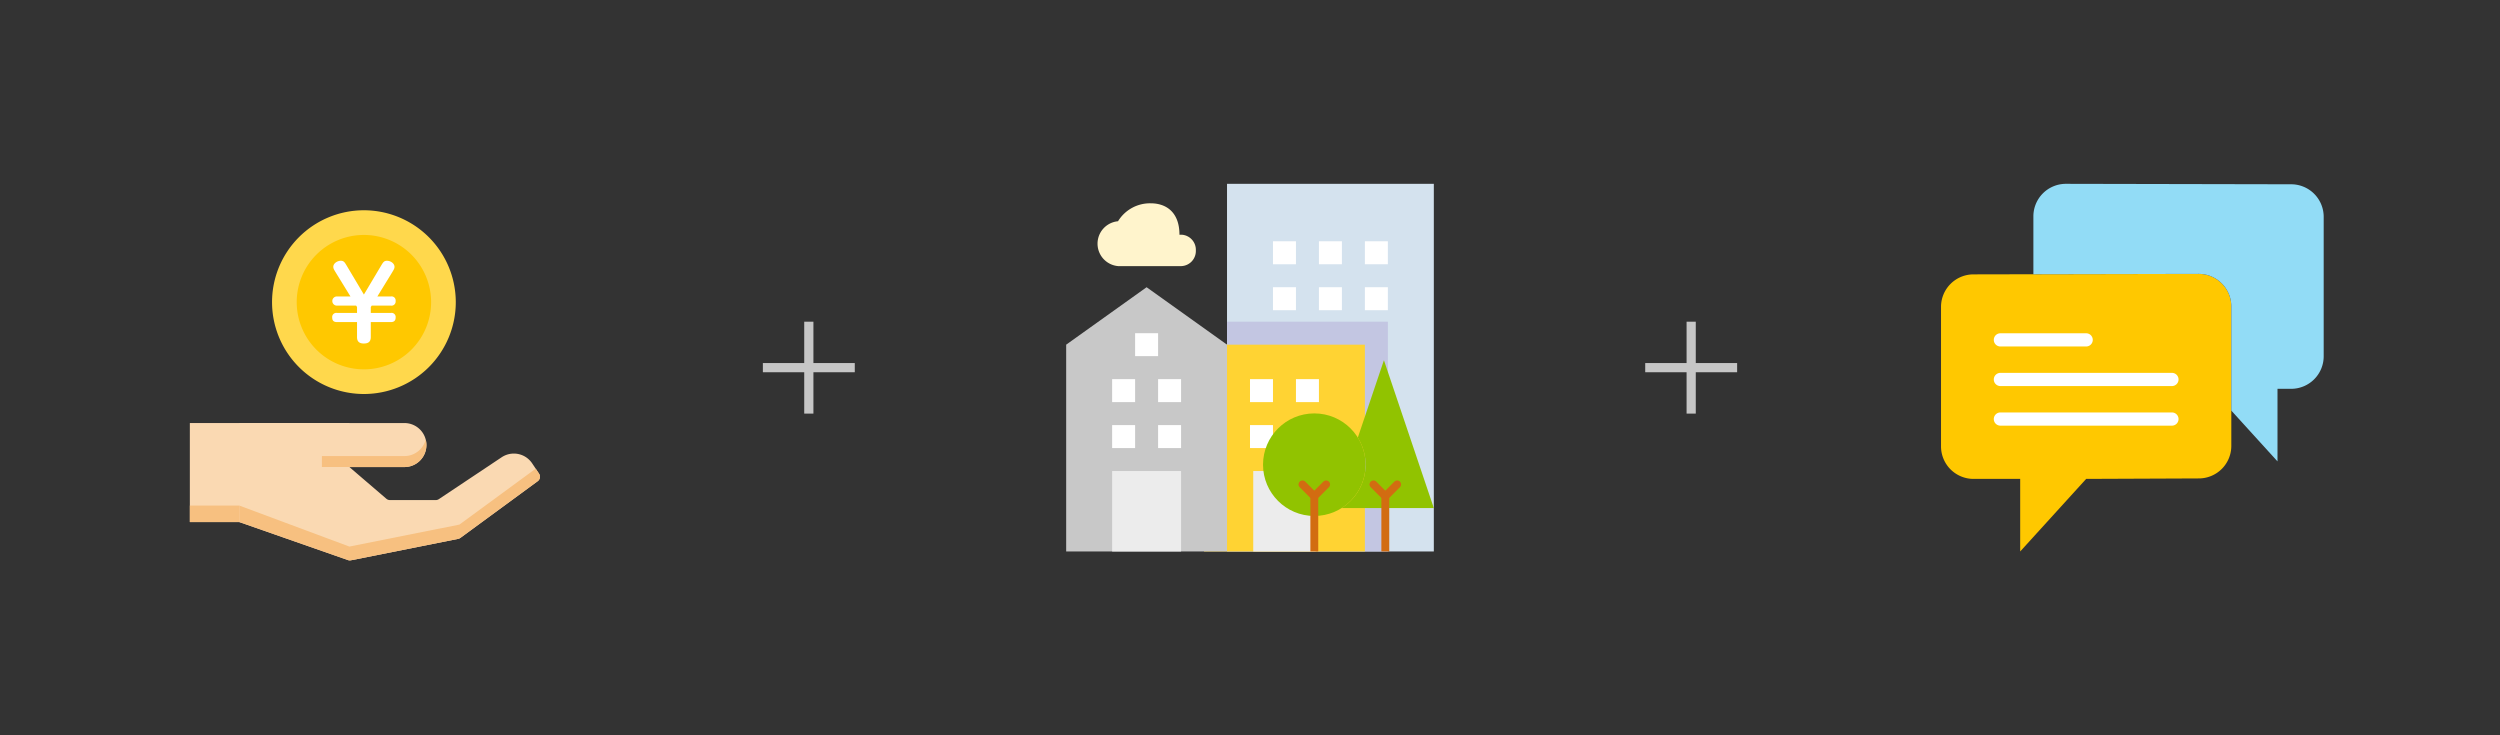 <svg xmlns="http://www.w3.org/2000/svg" viewBox="0 0 272 80" width="272" height="80"><rect x="0" y="0" width="272" height="80" fill="#333333" stroke="none"/><defs><style>.cls-1{fill:#c6c6c6;}.cls-11,.cls-12,.cls-2{fill:none;}.cls-3{fill:#d4e2ee;}.cls-4{fill:#c3c6e2;}.cls-5{fill:#ffd333;}.cls-6{fill:#c8c8c8;}.cls-7{fill:#ececec;}.cls-8{fill:#fff;}.cls-9{fill:#91c300;}.cls-10{fill:#fff4cc;}.cls-11,.cls-12{stroke:#d26c11;stroke-miterlimit:10;stroke-width:0.858px;}.cls-11{stroke-linecap:round;}.cls-13{fill:#fad9b2;}.cls-14{fill:#f7c080;}.cls-15{fill:#ffd84c;}.cls-16{fill:#ffc800;}.cls-17{fill:#92dcf6;}</style></defs><title>アセット 10</title><g id="レイヤー_2" data-name="レイヤー 2"><g id="レイヤー_1-2" data-name="レイヤー 1"><rect class="cls-1" x="87.5" y="35" width="1" height="10"/><rect class="cls-1" x="87.5" y="35" width="1" height="10" transform="translate(48 128) rotate(-90)"/><rect class="cls-1" x="183.5" y="35" width="1" height="10"/><rect class="cls-1" x="183.5" y="35" width="1" height="10" transform="translate(144 224) rotate(-90)"/><circle class="cls-2" cx="136" cy="40" r="40"/><path class="cls-3" d="M133.5,20H156V60H133.5Z"/><path class="cls-4" d="M133.5,35H151V60H133.5Z"/><path class="cls-5" d="M131,37.5h17.5V60H131Z"/><path class="cls-6" d="M133.5,60H116V37.5l8.75-6.25,8.75,6.25Z"/><path class="cls-7" d="M121,51.25h7.5V60H121Z"/><path class="cls-7" d="M136.352,51.25h6.796V60h-6.796Z"/><path class="cls-8" d="M136,46.25h2.5v2.5H136Z"/><path class="cls-8" d="M141,46.25h2.5v2.5H141Z"/><path class="cls-8" d="M136,41.25h2.5v2.5H136Z"/><path class="cls-8" d="M141,41.25h2.5v2.5H141Z"/><path class="cls-8" d="M121,46.25h2.5v2.5H121Z"/><path class="cls-8" d="M126,46.25h2.5v2.5H126Z"/><path class="cls-8" d="M121,41.25h2.5v2.5H121Z"/><path class="cls-8" d="M126,41.25h2.5v2.5H126Z"/><path class="cls-8" d="M123.5,36.25H126v2.5h-2.5Z"/><path class="cls-8" d="M138.5,26.25H141v2.5h-2.5Z"/><path class="cls-8" d="M143.5,26.25H146v2.5h-2.5Z"/><path class="cls-8" d="M148.5,26.25H151v2.5h-2.5Z"/><path class="cls-8" d="M138.5,31.25H141v2.5h-2.5Z"/><path class="cls-8" d="M143.5,31.25H146v2.5h-2.5Z"/><path class="cls-8" d="M148.5,31.25H151v2.5h-2.5Z"/><circle class="cls-9" cx="142.997" cy="50.558" r="5.579"/><path class="cls-9" d="M150.571,39.19l-2.842,8.423a5.56,5.56,0,0,1-1.769,7.666H156Z"/><path class="cls-10" d="M128.548,25.536a1.644,1.644,0,0,1,1.56,1.708h0a1.644,1.644,0,0,1-1.56,1.708h-6.907a2.45,2.45,0,0,1,0-4.88,4.076,4.076,0,0,1,3.565-1.952c1.587,0,3.119.885,3.119,3.416Z"/><line class="cls-11" x1="141.709" y1="52.704" x2="142.997" y2="53.992"/><line class="cls-11" x1="144.284" y1="52.704" x2="142.997" y2="53.992"/><line class="cls-12" x1="142.997" y1="53.992" x2="142.997" y2="60"/><line class="cls-11" x1="149.434" y1="52.704" x2="150.722" y2="53.992"/><line class="cls-11" x1="152.009" y1="52.704" x2="150.722" y2="53.992"/><line class="cls-12" x1="150.722" y1="53.992" x2="150.722" y2="60"/><circle class="cls-2" cx="40" cy="40" r="40"/><rect class="cls-13" x="20.655" y="46.027" width="17.36" height="10.775"/><path class="cls-13" d="M44.001,50.816H26.042v-4.789H44.001a2.395,2.395,0,0,1,2.394,2.394h0A2.395,2.395,0,0,1,44.001,50.816Z"/><path class="cls-14" d="M44.001,49.619H35.022v1.197H44.001a2.395,2.395,0,0,0,2.394-2.394h0a2.399,2.399,0,0,0-.075-.599A2.395,2.395,0,0,1,44.001,49.619Z"/><path class="cls-13" d="M26.042,56.802l11.818,4.136a.599.599,0,0,0,.315.022l11.682-2.336a.599.599,0,0,0,.237-.104l8.411-6.168a.599.599,0,0,0,.144-.815l-.749-1.123A2.395,2.395,0,0,0,54.58,49.75l-6.836,4.558a.599.599,0,0,1-.332.101h-4.985a.599.599,0,0,1-.39-.144L38.015,50.816H26.042Z"/><path class="cls-14" d="M49.988,57.074,38.015,59.468,26.042,55.007v1.796l11.818,4.136a.599.599,0,0,0,.315.022l11.682-2.336a.599.599,0,0,0,.237-.104l8.411-6.168a.599.599,0,0,0,.144-.815l-.365-.548Z"/><rect class="cls-14" x="20.655" y="55.006" width="5.388" height="1.796"/><path class="cls-15" d="M39.594,22.877a9.995,9.995,0,1,0,9.995,9.995A10.006,10.006,0,0,0,39.594,22.877Z"/><path class="cls-16" d="M39.594,25.562a7.311,7.311,0,1,0,7.311,7.311A7.319,7.319,0,0,0,39.594,25.562Z"/><path class="cls-8" d="M41.058,32.254H42.534a.442.442,0,0,1,.51.499.449.449,0,0,1-.51.499H40.44l-.098.152v.64H42.534a.448.448,0,0,1,.51.51c0,.358-.206.488-.51.488H40.342v1.627c0,.575-.347.705-.759.705-.629,0-.738-.358-.738-.705V35.042H36.654c-.358,0-.51-.174-.51-.499a.449.449,0,0,1,.51-.499h2.191v-.64l-.098-.152H36.654a.499.499,0,1,1,0-.998h1.475l-1.606-2.614c-.184-.304-.26-.423-.26-.618,0-.347.412-.651.824-.651.315,0,.423.184.607.488l1.898,3.189,1.898-3.189c.184-.304.293-.488.608-.488.39,0,.824.282.824.662,0,.184-.087.315-.26.607Z"/><circle class="cls-2" cx="232" cy="40" r="40"/><path class="cls-16" d="M242.767,33.339V48.515a3.538,3.538,0,0,1-3.538,3.538l-12.254.051L219.797,60V52.104h-5.076a3.538,3.538,0,0,1-3.538-3.538V33.39a3.538,3.538,0,0,1,3.538-3.538l24.507-.051A3.539,3.539,0,0,1,242.767,33.339Z"/><path class="cls-8" d="M226.975,37.697H217.643a.718.718,0,1,1,0-1.436h9.332a.718.718,0,0,1,0,1.436Z"/><path class="cls-8" d="M236.307,42.004H217.643a.718.718,0,0,1,0-1.436H236.307a.718.718,0,0,1,0,1.436Z"/><path class="cls-8" d="M236.307,46.311H217.643a.718.718,0,0,1,0-1.436H236.307a.718.718,0,0,1,0,1.436Z"/><path class="cls-17" d="M249.279,20.05,224.771,20a3.539,3.539,0,0,0-3.539,3.538V29.837l17.997-.037a3.539,3.539,0,0,1,3.538,3.539V44.672l5.025,5.527V42.303h1.487a3.538,3.538,0,0,0,3.538-3.538V23.589A3.539,3.539,0,0,0,249.279,20.05Z"/></g></g></svg>